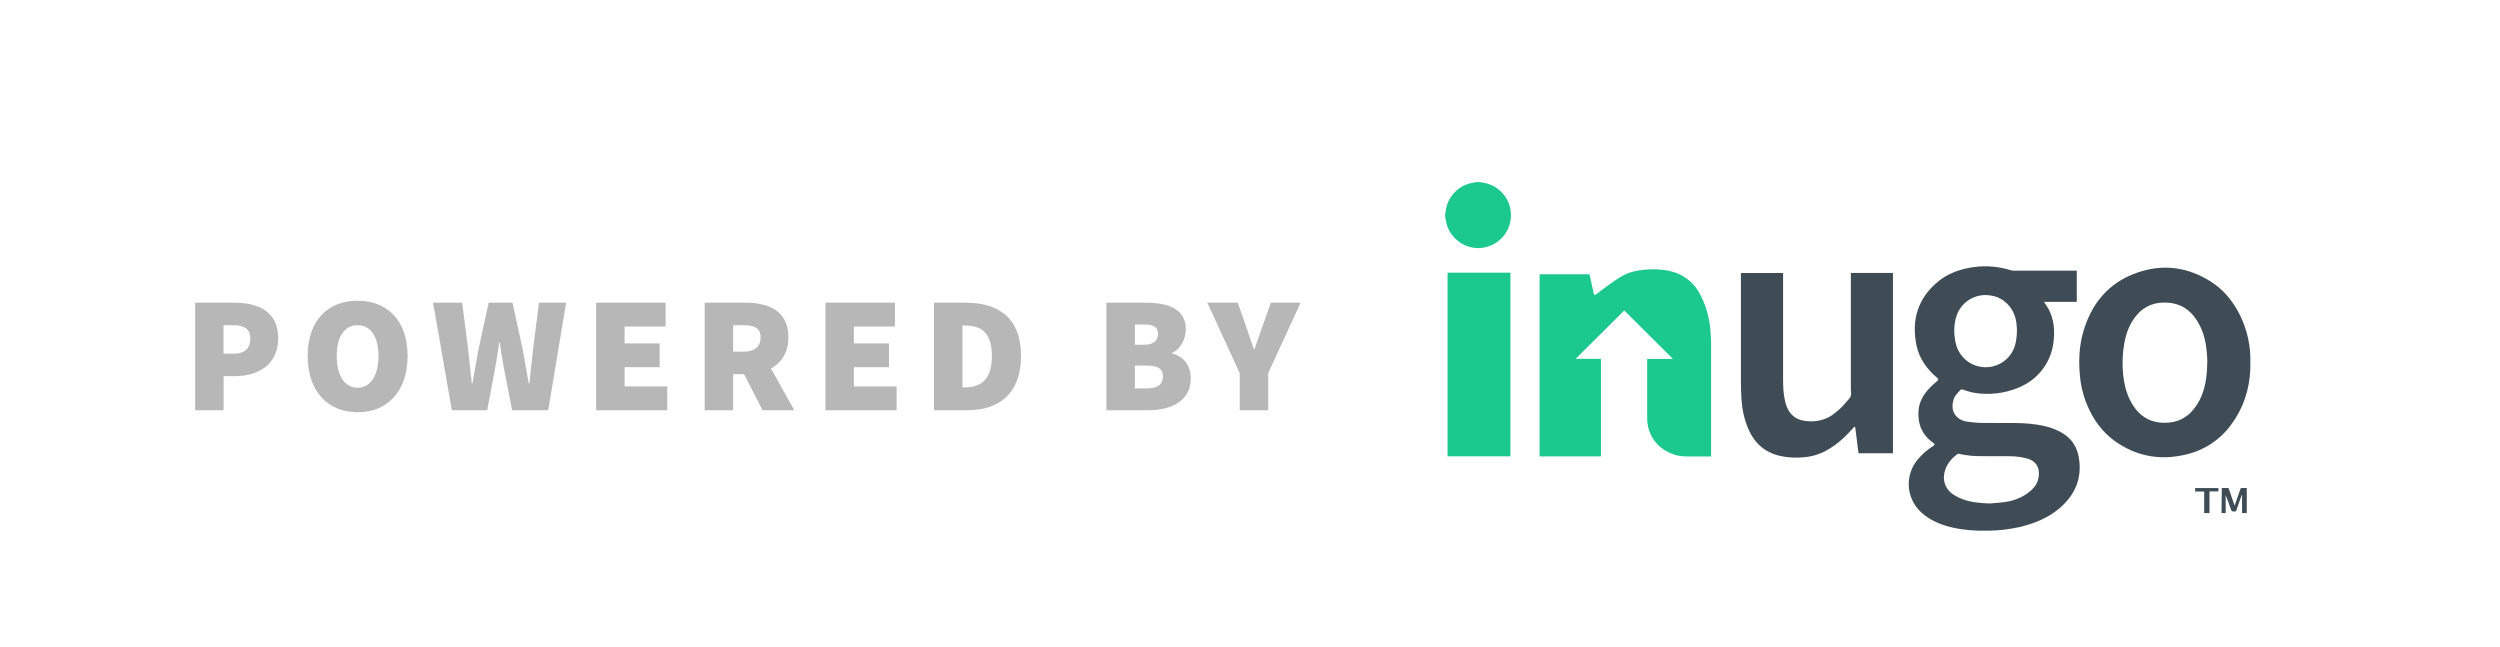 <?xml version="1.0" encoding="utf-8"?>
<!-- Generator: Adobe Illustrator 25.2.3, SVG Export Plug-In . SVG Version: 6.00 Build 0)  -->
<svg version="1.1" id="Layer_1" xmlns="http://www.w3.org/2000/svg" xmlns:xlink="http://www.w3.org/1999/xlink" x="0px" y="0px"
	 viewBox="0 0 3022 781.9" style="enable-background:new 0 0 3022 781.9;" xml:space="preserve">
<style type="text/css">
	.st0{fill:#B7B7B7;}
	.st1{fill-rule:evenodd;clip-rule:evenodd;fill:#1BC88E;}
	.st2{fill-rule:evenodd;clip-rule:evenodd;fill:#3F4C56;}
</style>
<path class="st0" d="M235.9,365.9h47.6c28.4,0,52.8,10.4,52.8,43.2c0,31.8-24.8,45.6-52,45.6h-14v41.2h-34.4V365.9z M282.6,427.5
	c13.6,0,20-6.8,20-18.4s-7.6-16-20.8-16h-11.6v34.4H282.6z"/>
<path class="st0" d="M371.9,430.3c0-42.8,24.4-66.8,60.4-66.8s60.4,24.2,60.4,66.8c0,42.8-24.4,68-60.4,68S371.9,473.1,371.9,430.3z
	 M457.5,430.3c0-23.6-9.6-37.2-25.2-37.2S407,406.7,407,430.3s9.6,38.4,25.2,38.4S457.5,453.9,457.5,430.3z"/>
<path class="st0" d="M523.5,365.9h35.2l7.2,56.8c1.4,13.6,3,27.2,4.4,40.8h0.8c2.4-13.6,4.8-27.4,7.2-40.8l12.4-56.8h28.8l12.4,56.8
	c2.4,13,4.8,27,7.2,40.8h0.8c1.4-13.8,3-27.6,4.4-40.8l7.2-56.8h32.8l-21.6,130H619l-10-51.6c-2-10-3.6-20.8-4.8-30.4h-0.8
	c-1.4,9.6-2.8,20.4-4.8,30.4l-9.6,51.6h-42.8L523.5,365.9z"/>
<path class="st0" d="M720.6,365.9h84v28.8H755v20.4h42.4v28.8H755v23.2h51.6v28.8h-86L720.6,365.9z"/>
<path class="st0" d="M851.8,365.9H901c28,0,52,9.6,52,42c0,31.4-24,44.4-52,44.4h-14.8v43.6h-34.4L851.8,365.9z M898.6,425.1
	c13.6,0,20.8-6,20.8-17.2s-7.2-14.8-20.8-14.8h-12.4v32H898.6z M894.8,443.3l23.2-22.8l42.2,75.4h-38.4L894.8,443.3z"/>
<path class="st0" d="M997.8,365.9h84v28.8h-49.6v20.4h42.4v28.8h-42.4v23.2h51.6v28.8h-86L997.8,365.9z"/>
<path class="st0" d="M1129,365.9h38.4c39.6,0,66.8,18.4,66.8,64.4s-27.2,65.6-64.8,65.6H1129V365.9z M1165.4,468.3
	c18.8,0,33.6-7.6,33.6-38s-14.8-36.8-33.6-36.8h-2v74.8L1165.4,468.3z"/>
<path class="st0" d="M1337.4,365.9h46.8c27.2,0,49.2,6.8,49.2,32.4c0,11.2-6.4,24-16.4,28v0.8c12.4,3.6,22.4,13.2,22.4,30.4
	c0,26.8-23.2,38.4-51.2,38.4h-50.8V365.9z M1383.4,416.7c11.2,0,16.4-5.2,16.4-13.2s-5.2-11.2-16.4-11.2h-11.6v24.4L1383.4,416.7z
	 M1385.8,469.5c13.6,0,20-4.8,20-14.4s-6.4-13.2-20-13.2h-14v27.6H1385.8z"/>
<path class="st0" d="M1498.6,451.1l-39.2-85.2h36.8l9.6,27.2c3.2,9.8,6.4,18.8,9.8,29h0.8c3.4-10.2,6.8-19.2,10.2-29l9.6-27.2h36
	l-39.2,85.2v44.8h-34.4L1498.6,451.1z"/>
<g>
	<path class="st1" d="M1789.3,220.2c1.8,0.3,3.7,0.6,5.6,1c21.5,4.5,35.2,25.6,30.7,47.1c-3.4,16.1-16.4,28.5-32.7,31.1
		c-21.3,3.5-42.2-11.9-45.2-33.3c-0.2-1.1-0.4-2.1-0.7-3.2v-5.4c0.2-0.4,0.3-0.7,0.4-1.1c1.5-16.3,12.9-30,28.6-34.5
		c2.6-0.7,5.3-1.1,8-1.7L1789.3,220.2z"/>
	<path class="st2" d="M2404.5,641.5h-12.9c-14-0.5-27.9-2.2-41.3-6.5c-11-3.6-21.1-8.8-29.4-17.1c-16.9-16.8-18.2-43.7-3.1-62.1
		c5.5-6.6,12-12.3,19.2-16.8c2-1.3,2-2.2,0.1-3.5c-13.6-9.6-19.2-22.8-18-39.1c0.8-10.9,6.1-19.6,13.3-27.3c2.9-3.1,6.3-5.9,9.5-8.7
		c1.4-1.3,1.5-2.1,0-3.4c-12.3-10.5-21.7-23-25.1-38.9c-6.6-31,1.3-57.5,26.2-78c10.2-8.4,22.3-13.2,35.2-15.9
		c17.4-3.8,35.6-2.9,52.6,2.5c1.1,0.3,2.2,0.5,3.3,0.5c24.7,0,49.4,0,74.1,0h2.2v37.7h-39.4c0,0.3,0.1,0.5,0.2,0.8
		c8,10.4,11.6,22.3,11.8,35.4c0.1,14.1-2.6,27.5-10.1,39.7c-7.9,13-19.2,22.1-33.2,27.9c-16.9,7-35.4,9.1-53.4,6.1
		c-4.7-0.8-9.3-2.5-13.9-3.9c-0.9-0.4-2-0.2-2.7,0.6c-3.5,3.7-7.3,7.2-8.5,12.4c-1.7,6.8-1.6,13.4,3.4,19.1
		c3.5,3.8,8.2,6.2,13.3,6.7c5.3,0.8,10.6,1.3,16,1.5c13.3,0.2,26.5,0,39.8,0.1s26.6,0.9,39.6,4.2c7.6,1.8,14.9,4.9,21.5,9.1
		c10.3,6.8,16.1,16.5,18.1,28.5c4.3,25.4-4.8,45.7-24.1,61.9c-13.4,11.2-29.3,17.5-46.1,21.8
		C2430.2,639.6,2417.4,641.3,2404.5,641.5z M2404.9,608.6c6-0.5,12.1-0.8,18-1.6c10.6-1.5,20.5-5,29.1-11.6
		c5.1-3.9,9.5-8.5,11.4-14.8c3-9.6,1.5-22.7-13.5-26.5c-6.7-1.7-13.5-2.6-20.4-2.6c-11.7-0.1-23.4,0-35.1-0.1
		c-8.9,0.1-17.8-0.9-26.5-2.8c-0.6-0.2-1.3-0.1-1.8,0.2c-6.4,4.9-11.7,10.7-14.5,18.5c-4.4,12.2-0.7,23.9,10.3,31
		c3.3,2.1,6.8,3.8,10.4,5.1C2382.8,607.3,2393.8,608.2,2404.9,608.6L2404.9,608.6z M2438.1,399c-0.1-1.8-0.2-4.9-0.6-8
		c-0.6-6.1-2.7-12.1-5.9-17.3c-7.2-10.9-17.3-16.6-30.4-17c-16.2-0.6-30.9,9.6-36.1,25c-3.3,9.8-3.4,19.8-1.7,29.9
		c3.4,20.8,19.2,30.4,32.1,32c15.6,2,30.9-6,37.9-20.1C2436.9,416.2,2438,408.4,2438.1,399z"/>
	<path class="st1" d="M2068.4,551.8c-8,0-15.6,0-23.3,0c-7,0-14,0.1-20.8-2.1c-16.9-5.6-28-16.7-32.2-34.2c-0.7-3.3-1.1-6.7-1-10.1
		c-0.1-23.2,0-46.5,0-69.8v-1.7h31.2l-58.9-58.6l-58.8,58.5h30.6v117.9h-74.1V331.5h1.8c19,0,37.9,0,56.8,0c1.4,0,1.9,0.3,2.2,1.8
		c1.4,7.1,3,14.2,4.6,21.4c0.4,2,1.2,2.4,2.9,1.1c4.2-3.1,8.3-6.5,12.6-9.5c6.1-4.3,12.1-8.8,18.6-12.5c8.5-4.9,18-7,27.7-7.8
		c9.1-0.9,18.3-0.6,27.3,1c18.2,3.5,31.6,13.4,40.1,29.9c5.8,11.4,9.5,23.6,11.2,36.2c1.1,8.9,1.6,17.9,1.5,26.8
		c0,43.2,0,86.3,0,129.5L2068.4,551.8z"/>
	<path class="st2" d="M2720.2,430.9c0,5,0,10.1,0,15.1c-1,24.8-8.4,47.5-23.3,67.5c-13.1,17.9-32.1,30.6-53.6,35.7
		c-29.3,7.3-57,3.4-82.6-13.1c-15.3-9.8-26.6-23.3-34.6-39.6c-6.6-13.3-10.6-27.7-11.9-42.5c-1.6-17.5-1-34.8,3.7-51.7
		c9.8-34.9,30.5-60.4,65.2-72.6c31.5-11.1,61.7-7,89.8,11c13.6,8.7,23.9,20.6,31.8,34.6C2714.3,392.4,2719.6,411.4,2720.2,430.9z
		 M2668.2,436.4c-0.1-2.5-0.3-7.1-0.7-11.6c-1-10.8-3.4-21.4-8.3-31.1c-8-15.9-19.9-26.4-38.3-27.8c-15.5-1.2-28.8,3.5-38.8,15.9
		c-7.9,9.7-12.1,21.1-14.3,33.4c-2.2,12.3-2.6,24.8-1.4,37.1c1,10.7,3.4,21.1,8.1,30.8c7.8,15.8,19.6,26.4,37.9,27.8
		c13.6,1,25.7-2.4,35.6-12.1c6-6.1,10.7-13.4,13.7-21.4C2666.6,464.8,2668,451.8,2668.2,436.4L2668.2,436.4z"/>
	<path class="st2" d="M2237.3,329.9h50.9v218h-41.6c-0.3-2.5-0.7-5-1-7.5c-1-7.8-1.9-15.5-2.9-23.3c-0.1-0.4-0.3-1-0.6-1.1
		c-0.5-0.1-0.9,0.1-1.2,0.4c-1,1-1.8,2.1-2.7,3.1c-9,10-19,18.8-30.9,25.3c-8.3,4.5-17.4,7.2-26.8,7.9c-9.8,1-19.6,0.5-29.2-1.7
		c-18.8-4.4-31.1-16.1-38.4-33.6c-4.5-11-7.1-22.7-7.8-34.6c-0.5-7.7-0.7-15.5-0.7-23.3c-0.1-42.4-0.1-84.9,0-127.4V330h51v2
		c0,42.3,0,84.7,0,127c0,8.7,0.4,17.5,2.4,26c1.3,5.3,3.1,10.4,6.7,14.7c4.6,5.5,10.6,8.2,17.5,9.1c11.9,1.6,23-0.4,33-7.2
		c6.2-4.4,11.9-9.7,16.7-15.6c1.9-2.3,4.4-4.4,5.4-7s0.2-5.7,0.2-8.5c0-46.1,0-92.2,0-138.3L2237.3,329.9z"/>
	<path class="st1" d="M1825.8,329.6v222h-76v-222L1825.8,329.6z"/>
	<path class="st2" d="M2685.7,589.9c2.4,0,4.5,0.1,6.6,0c1-0.2,1.9,0.4,2.1,1.4c0,0,0,0.1,0,0.1c2,6.2,4.2,12.3,6.3,18.5
		c0.1,0.3,0.3,0.7,0.5,1.3c0.5-1.3,0.9-2.4,1.2-3.4c1.9-5.5,3.9-10.9,5.7-16.4c0.2-1,1.1-1.7,2.1-1.5c0,0,0.1,0,0.1,0
		c1.8,0.1,3.7,0,5.6,0v30.3h-5.7v-21.7l-0.4-0.1c-0.2,0.6-0.4,1.2-0.6,1.7c-2,5.6-4,11.1-5.9,16.7c-0.2,1-1.1,1.7-2.2,1.5
		c-3.5-0.1-3.5,0-4.6-3.3c-1.9-5.5-3.8-11-6.1-16.5v21.7h-5L2685.7,589.9z"/>
	<path class="st2" d="M2681.6,590v4h-10.8v26.2h-6.4v-26h-10.9V590H2681.6z"/>
</g>
</svg>
